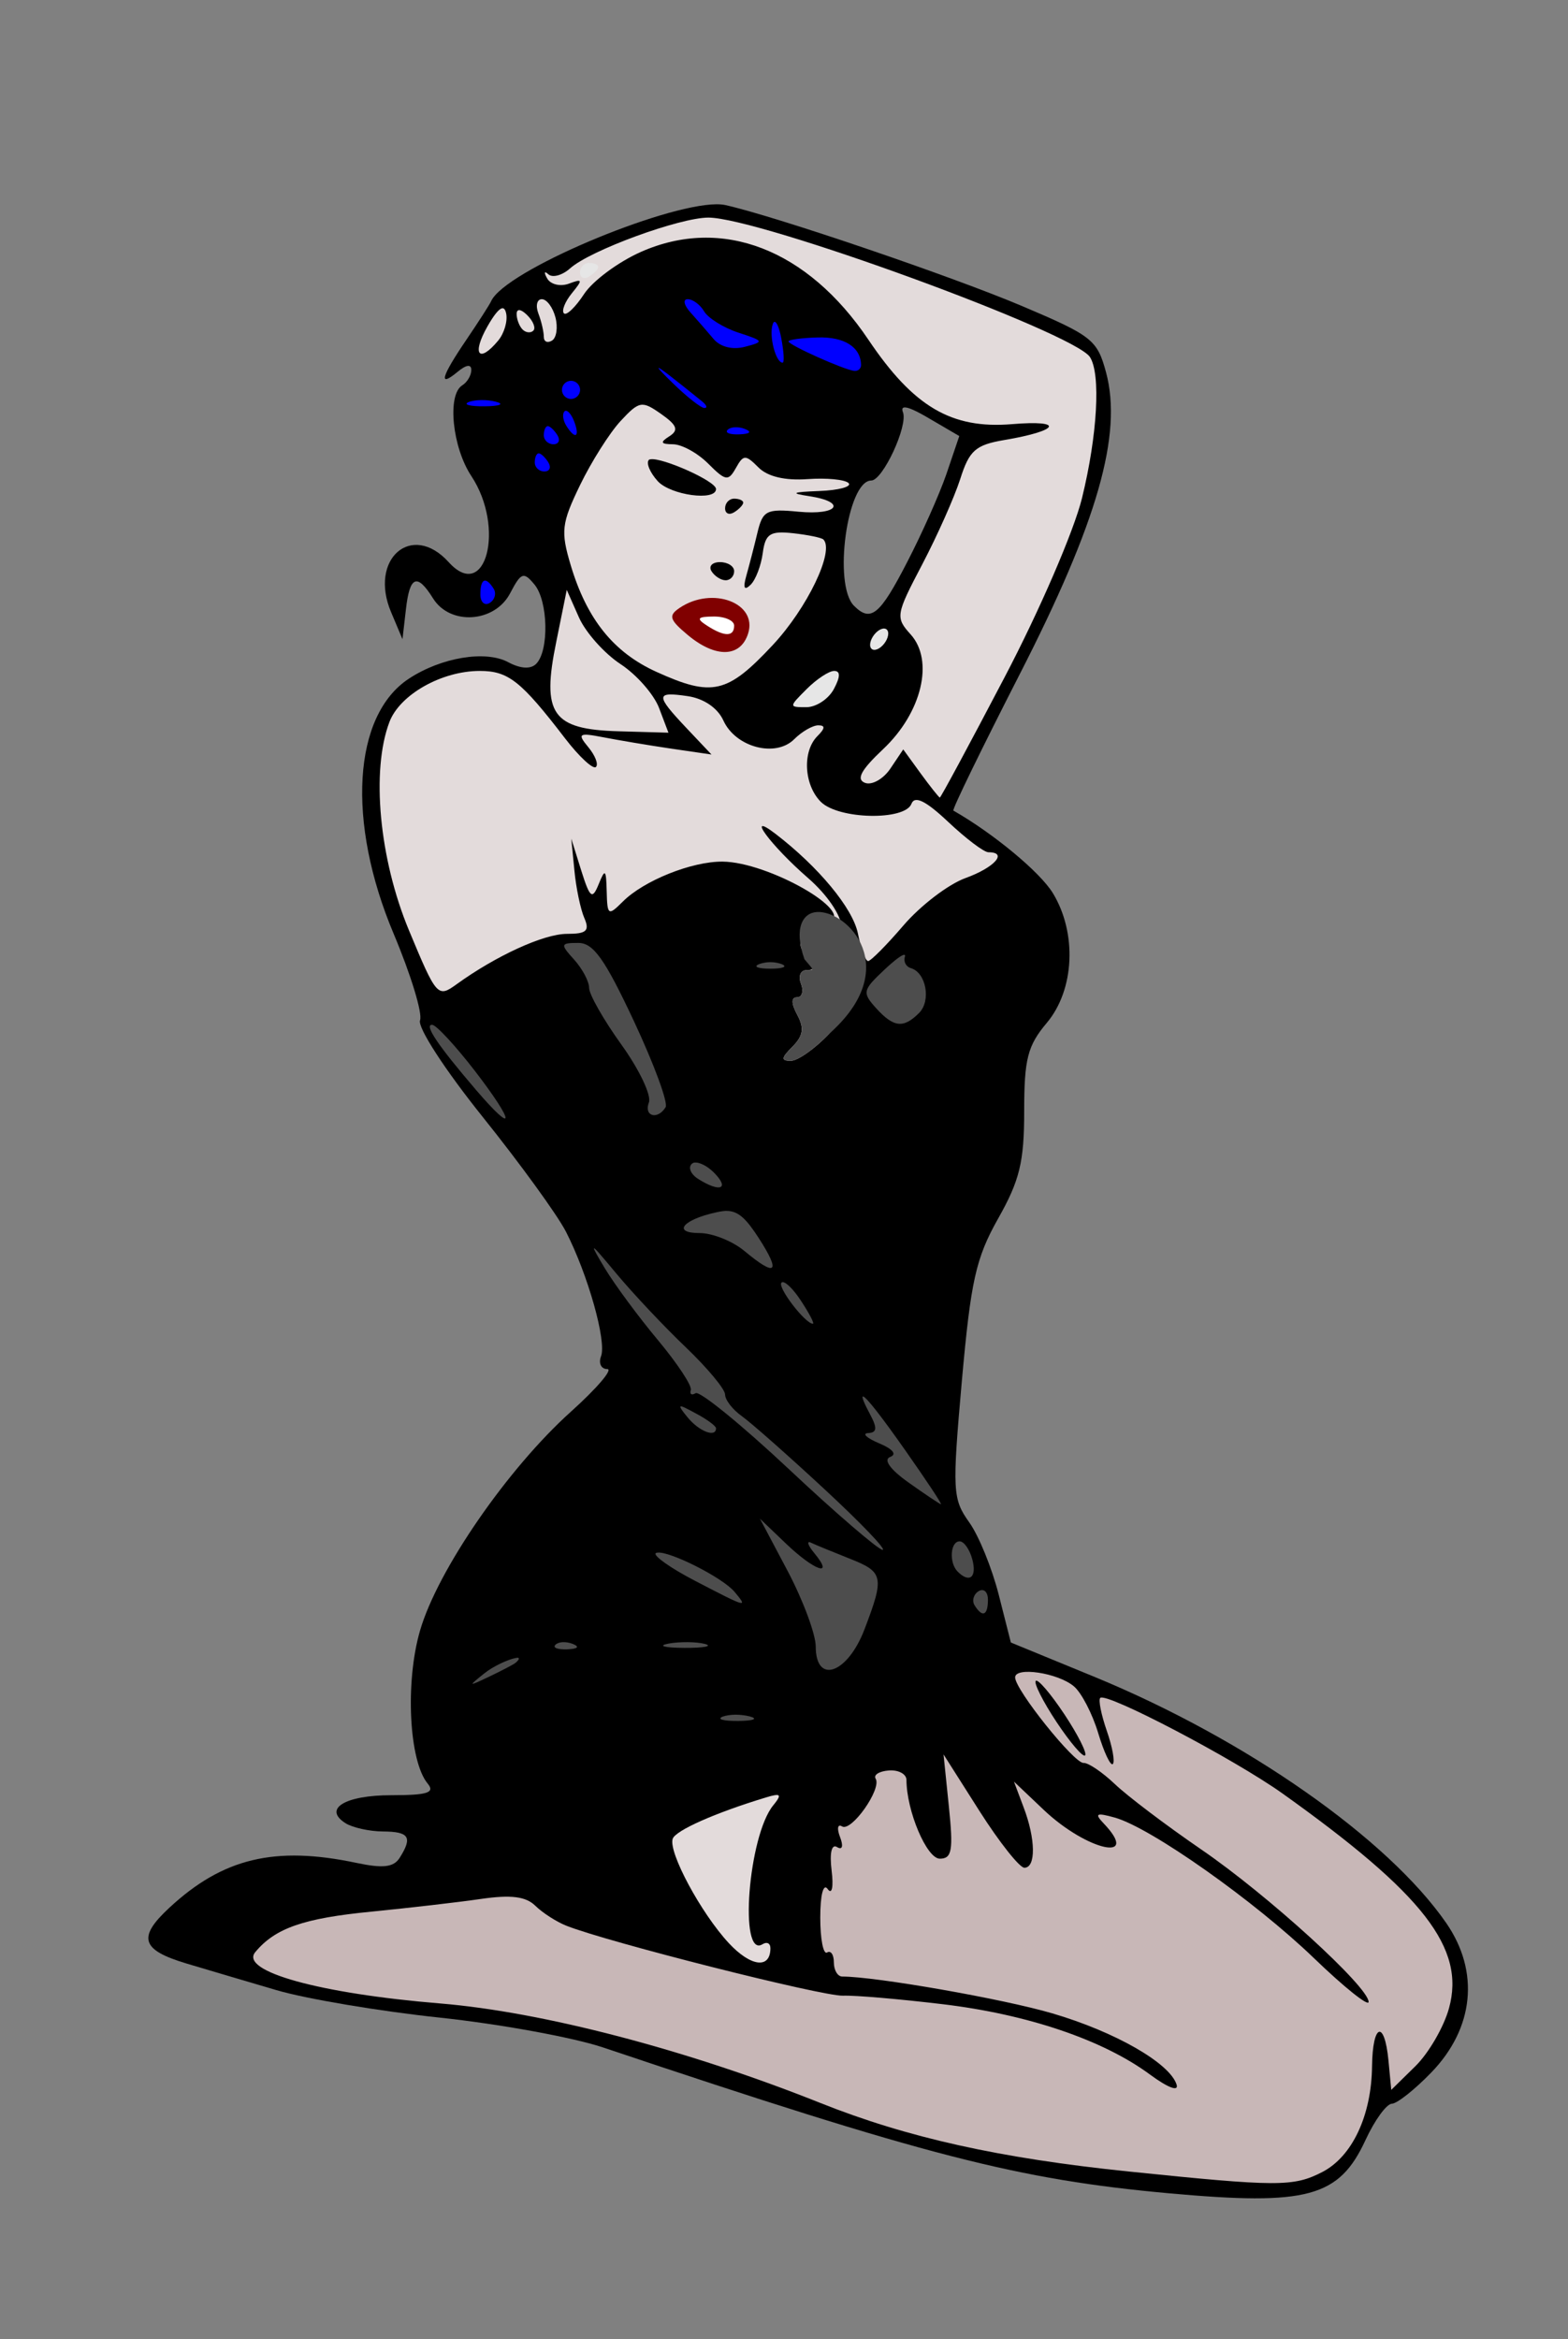 <?xml version="1.0" encoding="UTF-8"?>
<svg version="1.0" viewBox="0 0 173 258" xmlns="http://www.w3.org/2000/svg">
<rect x="0" y="0" width="173" height="258" fill="#808080" stroke="none"/>
<path d="m79.031 22.531c-5.94 0.049-23.345 7.354-24.843 10.688-0.178 0.394-1.415 2.313-2.75 4.281-2.777 4.091-3.105 5.298-0.938 3.5 0.946-0.785 1.5-0.858 1.5-0.188 0 0.585-0.45 1.348-1 1.688-1.681 1.039-1.102 6.826 1 10 3.775 5.7 1.587 14.016-2.5 9.5-4.073-4.5-8.84-0.342-6.344 5.531l1.25 2.969 0.375-3.25c0.414-3.741 1.232-4.082 3-1.25 1.881 3.012 6.796 2.691 8.5-0.562 1.213-2.315 1.488-2.415 2.688-0.969 1.515 1.825 1.627 7.31 0.187 8.75-0.607 0.607-1.717 0.549-3.094-0.188-2.493-1.334-7.366-0.527-10.937 1.813-6.194 4.058-6.898 15.802-1.687 28.156 1.891 4.49 3.198 8.77 2.906 9.53-0.299 0.78 2.741 5.46 6.937 10.69 4.099 5.11 8.212 10.78 9.157 12.62 2.448 4.78 4.507 12.11 3.874 13.75-0.296 0.78 0.02 1.41 0.688 1.41s-1.132 2.11-4 4.69c-6.99 6.28-14.717 17.48-16.656 24.15-1.66 5.71-1.218 14.4 0.844 16.88 0.833 1-0.01 1.28-4 1.28-5.129 0-7.583 1.5-5.063 3.09 0.758 0.48 2.613 0.9 4.125 0.91 2.899 0.02 3.292 0.62 1.844 2.91-0.666 1.05-1.855 1.17-4.75 0.56-9.015-1.91-14.765-0.53-20.656 4.94-3.531 3.27-3.127 4.65 1.874 6.15 2.166 0.65 6.638 1.97 9.938 2.94s11.4 2.33 18 3.03 14.7 2.18 18 3.28c35.84 12.03 45.83 14.58 62.5 16.1 15.25 1.38 18.74 0.44 21.66-5.88 1.01-2.19 2.32-3.98 2.9-4 0.58-0.01 2.53-1.56 4.35-3.44 4.74-4.89 5.36-11.14 1.65-16.5-6.45-9.31-22.06-20.23-38.68-27.09l-9.35-3.84-1.34-5.28c-0.74-2.9-2.18-6.47-3.25-7.97-1.84-2.58-1.89-3.45-0.82-15.57 0.99-11.06 1.54-13.56 4-17.93 2.38-4.21 2.88-6.24 2.88-11.85 0-5.76 0.37-7.22 2.5-9.75 3.06-3.64 3.35-9.9 0.66-14.31-1.42-2.321-6.58-6.595-10.97-9.094-0.17-0.094 3.13-6.855 7.31-15.031 8.59-16.78 11.37-26.469 9.53-33.313-0.97-3.593-1.55-4.036-9.28-7.312-7.65-3.243-27.055-9.857-32.688-11.125-0.286-0.064-0.635-0.097-1.031-0.094zm20.75 22.407c0.389-0.04 1.289 0.36 2.689 1.187l3.37 1.969-1.43 4.218c-0.8 2.309-2.74 6.631-4.29 9.626-3.034 5.895-4.035 6.741-5.901 4.874-2.324-2.323-0.741-13.812 1.906-13.812 1.271 0 4.075-6.033 3.5-7.531-0.129-0.336-0.079-0.508 0.156-0.531z"/>
<path d="m145.91 239.55c3.29-1.71 5.41-6.22 5.47-11.67 0.06-4.7 1.37-5.16 1.81-0.63l0.31 3.25 2.67-2.62c1.46-1.44 3.13-4.31 3.7-6.38 1.83-6.63-2.79-12.58-18.37-23.69-5.36-3.82-19.44-11.2-20.11-10.54-0.22 0.22 0.11 1.85 0.72 3.62 0.62 1.77 0.92 3.42 0.67 3.67s-0.98-1.3-1.62-3.43c-0.65-2.14-1.85-4.46-2.69-5.15-1.77-1.48-6.47-2.18-6.47-0.97 0 1.36 6.52 9.5 7.55 9.43 0.52-0.03 2.07 1.02 3.45 2.33 1.38 1.32 5.65 4.55 9.5 7.19 7.36 5.03 18.5 15.18 18.5 16.84 0 0.54-2.71-1.63-6.01-4.81-6.57-6.33-18.04-14.42-21.99-15.52-2.04-0.57-2.27-0.45-1.25 0.62 4.17 4.37-1.81 3.05-6.57-1.45l-3.31-3.14 1.06 2.82c1.34 3.51 1.38 6.68 0.09 6.68-0.53 0-2.76-2.81-4.95-6.25l-3.97-6.25 0.59 5.75c0.5 4.84 0.34 5.75-1 5.75-1.44 0-3.67-5.25-3.68-8.69-0.01-0.65-0.879-1.12-1.941-1.04s-1.718 0.49-1.458 0.91c0.693 1.12-2.676 5.9-3.709 5.26-0.483-0.3-0.583 0.23-0.221 1.17 0.392 1.02 0.258 1.47-0.33 1.11-0.601-0.37-0.836 0.64-0.599 2.58 0.224 1.84 0.041 2.71-0.431 2.05-0.48-0.68-0.821 0.63-0.821 3.15 0 2.37 0.338 4.1 0.75 3.85 0.412-0.26 0.75 0.23 0.75 1.09s0.417 1.56 0.928 1.56c3.671 0 17.732 2.46 23.172 4.06 6.92 2.03 12.93 5.47 13.71 7.84 0.27 0.83-0.93 0.38-2.93-1.09-5.17-3.82-13.49-6.64-22.88-7.76-4.675-0.56-9.625-0.99-11-0.94-2.307 0.07-25.921-5.9-30.5-7.71-1.1-0.43-2.644-1.43-3.431-2.2-1.039-1.03-2.683-1.24-6-0.76-2.513 0.37-7.944 0.99-12.069 1.4-7.512 0.73-10.642 1.82-12.839 4.47-1.757 2.11 7.099 4.57 20.417 5.66 11.264 0.93 27.195 5.09 41.922 10.97 9.59 3.83 19.81 6.1 34 7.56 16.53 1.7 18.2 1.7 21.41 0.05z" fill="#c8b7b7"/>
<path d="m116.57 189.93c-1.5-2.26-2.53-4.31-2.29-4.54 0.23-0.24 1.65 1.42 3.15 3.68s2.53 4.31 2.29 4.54c-0.23 0.24-1.65-1.42-3.15-3.68z"/>
<path d="m78.156 24c-3.186 1e-3 -13.047 3.617-15.25 5.594-0.869 0.78-1.95 1.07-2.406 0.656s-0.506-0.195-0.125 0.469c0.381 0.663 1.461 0.916 2.406 0.562 1.51-0.565 1.537-0.441 0.313 1.063-0.766 0.941-1.154 1.94-0.875 2.218 0.279 0.279 1.273-0.681 2.219-2.124 0.945-1.444 3.77-3.546 6.281-4.657 8.935-3.952 18.366-0.315 25.093 9.688 4.978 7.395 9.158 9.867 15.848 9.312 5.84-0.484 5.26 0.719-0.85 1.75-3.19 0.54-3.87 1.16-4.87 4.313-0.65 2.019-2.53 6.238-4.19 9.406-2.906 5.536-2.976 5.846-1.28 7.719 2.61 2.887 1.24 8.631-3.032 12.656-2.445 2.305-3.004 3.334-2 3.719 0.764 0.293 2.041-0.432 2.812-1.594l1.406-2.094 1.904 2.625c1.06 1.454 2.03 2.67 2.13 2.688 0.1 0.017 3.3-5.931 7.12-13.219 3.87-7.365 7.67-16.164 8.57-19.812 1.7-6.94 2.09-13.703 0.87-15.563-1.78-2.701-36.484-15.376-42.094-15.375zm-18.375 9c-0.544 0-0.709 0.724-0.375 1.594s0.594 2.025 0.594 2.562c0 0.538 0.408 0.715 0.906 0.406 0.499-0.308 0.663-1.463 0.375-2.562-0.287-1.099-0.955-2-1.5-2zm-4.375 1c-0.343 0.053-0.888 0.705-1.625 2-1.755 3.085-0.951 4.139 1.188 1.562 0.663-0.798 1.058-2.151 0.875-3-0.087-0.4-0.232-0.594-0.438-0.562zm1.782 0.219c-0.12 0.043-0.188 0.171-0.188 0.406 0 0.568 0.29 1.352 0.656 1.719 0.367 0.366 0.904 0.409 1.188 0.125s-6e-3 -1.037-0.656-1.688c-0.449-0.448-0.801-0.635-1-0.562zm13.5 10.437c-0.593 0.103-1.188 0.669-2.219 1.782-1.208 1.303-3.222 4.487-4.469 7.062-2.045 4.225-2.154 5.088-1.031 8.844 1.781 5.956 4.735 9.614 9.437 11.75 6.18 2.806 7.833 2.419 12.844-2.938 3.817-4.081 6.852-10.398 5.594-11.656-0.194-0.194-1.698-0.508-3.344-0.688-2.544-0.277-3.059 0.063-3.344 2.188-0.184 1.375-0.778 2.95-1.344 3.5-0.697 0.679-0.852 0.358-0.468-1 0.31-1.1 0.862-3.222 1.218-4.719 0.591-2.475 0.984-2.685 4.532-2.343 4.397 0.423 5.406-1.075 1.156-1.719-2.112-0.32-1.852-0.448 1.156-0.563 2.154-0.082 3.609-0.485 3.219-0.875s-2.431-0.589-4.531-0.437c-2.455 0.177-4.391-0.266-5.406-1.282-1.441-1.44-1.659-1.44-2.5 0.063-0.834 1.489-1.135 1.428-3.063-0.5-1.174-1.174-2.913-2.117-3.875-2.125-1.358-0.012-1.456-0.21-0.406-0.875 1.061-0.673 0.877-1.219-0.906-2.469-1.067-0.747-1.658-1.103-2.25-1zm-8.157 20.406-1.156 5.719c-1.641 7.978-0.47 9.672 6.875 9.875l5.5 0.156-1.031-2.718c-0.564-1.493-2.469-3.676-4.25-4.844-1.782-1.168-3.857-3.491-4.594-5.156l-1.344-3.032zm-9.593 8.938c-4.215 0-8.825 2.615-9.969 5.625-2.042 5.369-1.128 15.112 2.156 22.995 3.034 7.29 3.167 7.45 5.25 5.94 4.36-3.15 9.618-5.56 12.187-5.56 2.144 0 2.522-0.33 1.907-1.75-0.418-0.96-0.914-3.325-1.094-5.25l-0.344-3.5 1.094 3.5c0.971 3.086 1.224 3.263 1.937 1.5 0.701-1.731 0.815-1.629 0.876 0.812 0.066 2.658 0.167 2.738 1.781 1.126 2.313-2.314 7.606-4.434 11-4.407 5.054 0.04 14.806 5.609 11.719 6.689-3.086 1.08-3.806 2.14-2.5 3.72 0.999 1.2 1.001 1.56 0.062 1.56-0.682 0-0.944 0.67-0.625 1.5 0.317 0.82 0.115 1.5-0.437 1.5-0.662 0-0.65 0.67 0.031 1.94 0.78 1.45 0.653 2.31-0.531 3.5-1.248 1.25-1.288 1.56-0.188 1.56 0.761 0 2.642-1.32 4.188-2.94 2.359-2.46 2.695-3.46 2.124-6.25-0.373-1.82-0.691-4.33-0.718-5.56-0.029-1.29-1.591-3.585-3.688-5.406-4.122-3.58-7.019-7.502-3.594-4.875 4.749 3.642 8.537 8.211 9.094 11.001 0.334 1.67 0.834 3.03 1.125 3.03s2.048-1.77 3.907-3.94c1.862-2.168 4.932-4.527 6.842-5.216 3.2-1.158 4.7-2.844 2.53-2.844-0.51 0-2.49-1.513-4.44-3.344-2.48-2.34-3.7-2.934-4.06-2-0.719 1.88-8.053 1.726-9.998-0.218-1.865-1.866-2.057-5.568-0.374-7.25 0.848-0.849 0.892-1.188 0.093-1.188-0.62 0-1.815 0.69-2.656 1.531-2.057 2.057-6.466 0.894-7.813-2.062-0.634-1.394-2.171-2.429-3.937-2.688-3.57-0.524-3.577-0.126-0.125 3.531l2.75 2.907-4.5-0.657c-2.475-0.364-5.83-0.932-7.469-1.25-2.684-0.519-2.861-0.396-1.625 1.094 0.755 0.91 1.144 1.888 0.844 2.188-0.3 0.299-1.84-1.116-3.406-3.156-4.861-6.332-6.257-7.438-9.406-7.438zm32.531 124c-0.231 0.04-0.554 0.12-0.969 0.25-5.604 1.7-9.974 3.64-10.281 4.56-0.493 1.48 3.13 8.21 6.187 11.5 2.431 2.62 4.594 2.88 4.594 0.57 0-0.56-0.392-0.74-0.875-0.44-2.623 1.62-1.57-11.95 1.187-15.32 0.747-0.91 0.849-1.24 0.157-1.12z" fill="#e3dbdb"/>
<path d="m90.128 100.59c-1.534 0.09-2.594 1.75-1.371 5.21 0.999 1.2 1.182 1.2 0.243 1.2-0.682 0-0.944 0.67-0.625 1.5 0.317 0.82 0.115 1.5-0.437 1.5-0.662 0-0.65 0.67 0.031 1.94 0.78 1.45 0.653 2.31-0.531 3.5-1.248 1.25-1.288 1.56-0.188 1.56 0.761 0 2.642-1.32 4.188-2.94 8.292-7.29 2.066-13.67-1.31-13.47zm-26.316 3.41c-1.977 0-2.022 0.13-0.468 1.84 0.91 1.01 1.656 2.41 1.656 3.13 0 0.71 1.599 3.52 3.562 6.25 1.964 2.73 3.328 5.6 3.032 6.37-0.586 1.53 0.954 1.97 1.844 0.53 0.301-0.48-1.28-4.76-3.5-9.5-3.194-6.81-4.458-8.62-6.126-8.62zm35.938 1.31c-0.274 0.01-1.092 0.63-2.156 1.63-2.42 2.27-2.488 2.53-0.938 4.25 1.952 2.15 3.023 2.26 4.754 0.53 1.34-1.35 0.77-4.45-0.91-4.94-0.55-0.16-0.839-0.73-0.656-1.28 0.045-0.14-3e-3 -0.19-0.094-0.19zm-14.75 0.81c-0.453 0-0.906 0.09-1.25 0.22-0.688 0.28-0.125 0.5 1.25 0.5s1.938-0.22 1.25-0.5c-0.344-0.13-0.797-0.22-1.25-0.22zm-37.312 6.91c-0.939-0.05 0.599 2.24 4.812 7.16 4.428 5.17 4.344 3.7-0.125-2.1-2.125-2.75-4.244-5.04-4.687-5.06zm29.031 15.19c-0.175 0-0.304 0.05-0.407 0.16-0.409 0.4-0.09 1.14 0.719 1.65 2.435 1.54 3.526 1.09 1.719-0.72-0.697-0.69-1.507-1.1-2.031-1.09zm3.625 5.34c-0.396-0.03-0.834 0.05-1.344 0.16-3.69 0.81-4.859 2.28-1.812 2.28 1.424 0 3.639 0.89 4.937 1.97 3.507 2.92 4.067 2.43 1.594-1.41-1.35-2.09-2.187-2.91-3.375-3zm-14.813 4.13c-0.033 0.09 0.376 0.82 1.157 2.12 1.094 1.83 3.756 5.43 5.906 8 2.149 2.58 3.776 5.04 3.625 5.5s0.083 0.62 0.531 0.35c0.448-0.28 5.078 3.49 10.281 8.37 5.203 4.89 9.865 8.88 10.344 8.91 0.479 0.02-2.404-2.98-6.406-6.69s-8.11-7.34-9.125-8.06-1.844-1.79-1.844-2.38-1.942-2.92-4.312-5.19c-2.371-2.26-5.821-5.92-7.657-8.12-1.682-2.02-2.456-2.94-2.5-2.81zm20.813 3.72c-0.057 0-0.089 0.02-0.125 0.06-0.481 0.48 2.619 4.53 3.469 4.53 0.202 0-0.401-1.14-1.313-2.53-0.798-1.22-1.637-2.07-2.031-2.06zm8.844 12.62c-0.101 0.09 0.152 0.74 0.812 1.97 0.811 1.52 0.755 2.01-0.219 2.06-0.707 0.04-0.156 0.55 1.219 1.13 1.506 0.63 1.982 1.21 1.219 1.5-0.787 0.29-0.03 1.36 2.001 2.81 1.8 1.28 3.42 2.36 3.59 2.41 0.18 0.04-1.59-2.61-3.904-5.91-2.632-3.75-4.273-5.84-4.656-5.97-0.029-0.01-0.048-0.01-0.062 0zm-20.094 1.09c-0.12 0.07 0.159 0.47 0.781 1.22 1.278 1.55 3.125 2.25 3.125 1.19 0-0.25-1.012-1-2.25-1.65-1.02-0.55-1.536-0.82-1.656-0.76zm8.75 12.38 3.094 5.84c1.69 3.22 3.062 6.93 3.062 8.25 0 4.24 3.506 3.02 5.375-1.87 2.224-5.82 2.108-6.34-1.625-7.81-1.788-0.71-3.7-1.49-4.25-1.75-0.55-0.27-0.38 0.27 0.375 1.18 2.209 2.68-0.019 1.91-3.156-1.09l-2.875-2.75zm22.036 2.5c-1.04 0-1.19 2.37-0.22 3.34 1.31 1.31 2.14 0.63 1.62-1.34-0.29-1.1-0.92-2-1.4-2zm-33.349 1.25c-0.086 0.01-0.144 0.02-0.187 0.06-0.275 0.28 1.656 1.65 4.312 3.03 5.81 3.02 5.883 3.03 4.406 1.25-1.34-1.61-7.231-4.55-8.531-4.34zm35.849 4.13c-0.13-0.01-0.27 0.03-0.41 0.12-0.56 0.35-0.76 1.05-0.44 1.56 0.86 1.39 1.47 1.13 1.47-0.62 0-0.65-0.26-1.05-0.62-1.06zm-46.286 5.74c-0.348 0.02-0.647 0.12-0.813 0.29-0.332 0.33 0.259 0.54 1.313 0.5 1.165-0.05 1.391-0.28 0.594-0.6-0.361-0.14-0.747-0.2-1.094-0.19zm13.781 0c-0.725 0-1.503 0.04-2.125 0.16-1.244 0.24-0.45 0.46 1.75 0.47s3.206-0.19 2.25-0.44c-0.478-0.12-1.15-0.18-1.875-0.19zm-18.75 1.72c-0.067 0-0.167 0.01-0.281 0.04-0.759 0.14-2.411 0.88-3.406 1.68-1.831 1.47-1.795 1.47 0.562 0.35 1.375-0.66 2.677-1.33 2.906-1.53 0.386-0.34 0.421-0.51 0.219-0.54zm24 6.28c-0.544 0.01-1.068 0.09-1.406 0.22-0.677 0.28 0.131 0.49 1.781 0.47s2.192-0.24 1.219-0.5c-0.487-0.12-1.05-0.19-1.594-0.19z" fill="#4d4d4d"/>
<path d="m64 30.059c0-0.582 0.45-1.059 1-1.059s1 0.198 1 0.441-0.45 0.719-1 1.059-1 0.141-1-0.441z" fill="#e6e6e6"/>
<path d="m92 76c0.726-1.356 0.737-2 0.035-2-0.569 0-1.935 0.9-3.035 2-1.976 1.976-1.977 2-0.035 2 1.08 0 2.446-0.9 3.035-2z" fill="#e6e6e6"/>
<path d="m75.861 70.02c-2.015-1.689-2.141-2.127-0.861-2.984 3.605-2.416 8.609-0.531 7.54 2.839-0.846 2.663-3.605 2.723-6.679 0.145z" fill="#800000"/>
<path d="m71.781 50.656c-0.085 0.014-0.147 0.022-0.187 0.063-0.332 0.332 0.111 1.396 0.968 2.343 1.411 1.559 6.436 2.242 6.438 0.876 1e-3 -0.876-5.94-3.495-7.219-3.282zm9.219 4.344c-0.55 0-1 0.48-1 1.062 0 0.583 0.45 0.778 1 0.438s1-0.82 1-1.062c0-0.243-0.45-0.438-1-0.438zm-1.562 7c-0.858 0-1.278 0.45-0.938 1s1.045 1 1.562 1c0.518 0 0.938-0.45 0.938-1s-0.705-1-1.562-1z"/>
<path d="m78.75 68c-1.819 0.012-1.963 0.216-0.75 1 1.939 1.253 3 1.253 3 0 0-0.55-1.012-1.008-2.25-1z" fill="#fff"/>
<path d="m98 69.882c0-0.55-0.45-0.722-1-0.382s-1 1.068-1 1.618 0.45 0.722 1 0.382 1-1.068 1-1.618z" fill="#e6e6e6"/>
<path d="m75.875 33c-0.562 0-0.414 0.663 0.313 1.469 0.726 0.806 1.864 2.108 2.531 2.906 0.74 0.887 2.086 1.237 3.469 0.875 2.15-0.562 2.107-0.639-0.719-1.562-1.636-0.535-3.342-1.6-3.781-2.344-0.44-0.745-1.251-1.344-1.813-1.344zm9.563 2.5c-0.079 0.014-0.129 0.105-0.188 0.281-0.425 1.273 0.34 4.219 1.094 4.219 0.216 0 0.133-1.238-0.156-2.75-0.218-1.134-0.516-1.791-0.75-1.75zm4.781 1.719c-1.776 0.05-3.219 0.248-3.219 0.437 0 0.392 6.105 3.126 7.25 3.25 0.412 0.045 0.758-0.244 0.75-0.656-0.04-1.982-1.849-3.115-4.781-3.031zm-17.563 3.375c-8e-3 0.088 0.535 0.652 1.563 1.656 1.547 1.512 3.123 2.75 3.5 2.75 0.376 0 0.241-0.329-0.281-0.75-3.254-2.62-4.768-3.804-4.782-3.656zm-9.656 1.406c-0.55 0-1 0.45-1 1s0.45 1 1 1 1-0.45 1-1-0.45-1-1-1zm-9.875 2.125c-0.544 7e-3 -1.068 0.082-1.406 0.219-0.677 0.274 0.131 0.489 1.781 0.468 1.65-0.02 2.192-0.246 1.219-0.5-0.487-0.126-1.05-0.194-1.594-0.187zm9.25 1.187c-0.039 0.011-0.061 0.03-0.094 0.063-0.262 0.262-0.175 0.976 0.188 1.563 0.986 1.595 1.551 1.293 0.875-0.469-0.285-0.743-0.697-1.229-0.969-1.157zm-1.937 1.688c-0.243 0-0.438 0.45-0.438 1s0.48 1 1.062 1c0.583 0 0.778-0.45 0.438-1s-0.82-1-1.062-1zm20.656 0.125c-0.348 0.014-0.647 0.115-0.813 0.281-0.332 0.333 0.259 0.544 1.313 0.5 1.165-0.048 1.391-0.274 0.594-0.594-0.361-0.144-0.747-0.201-1.094-0.187zm-21.656 2.875c-0.243 0-0.438 0.45-0.438 1s0.48 1 1.062 1c0.583 0 0.778-0.45 0.438-1s-0.82-1-1.062-1zm-6.032 14.062c-0.257 0.111-0.406 0.622-0.406 1.5 0 0.858 0.472 1.283 1.031 0.938s0.754-1.051 0.438-1.562c-0.429-0.694-0.806-0.986-1.063-0.876z" fill="#00f"/>
</svg>
